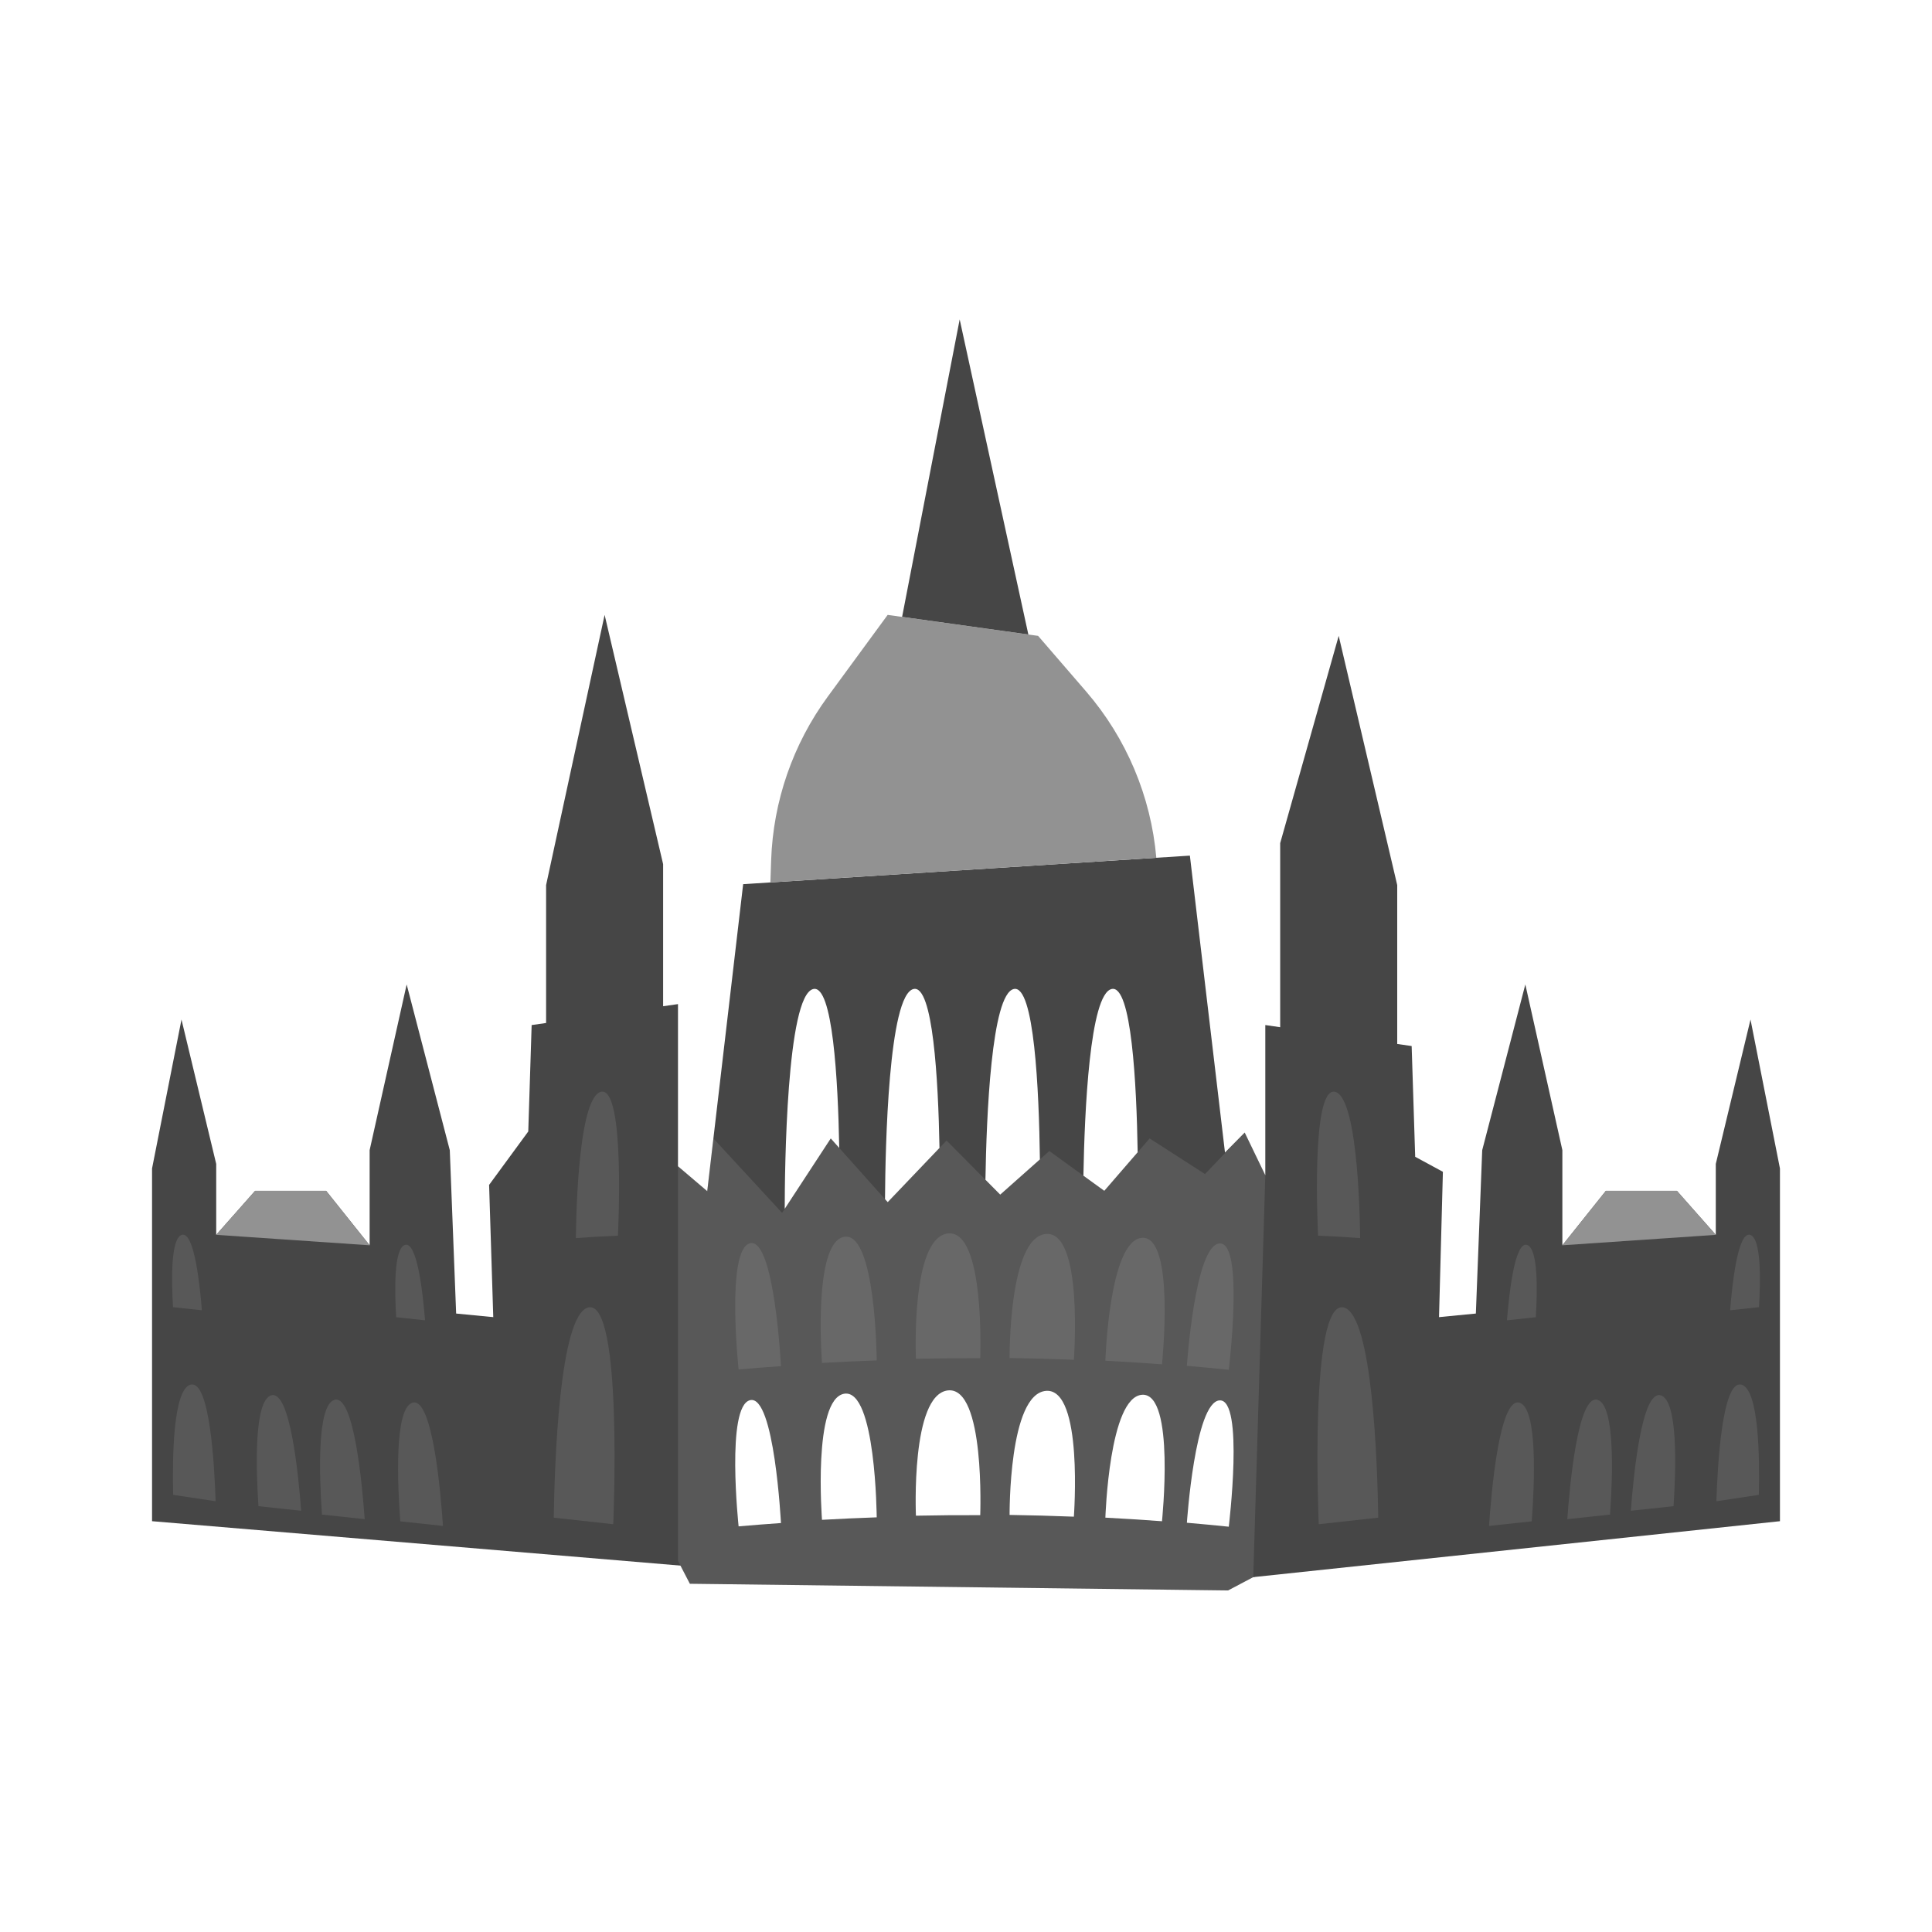 <!--?xml version="1.0" encoding="UTF-8"?-->
<svg viewBox="0 0 1000 1000" xmlns:xlink="http://www.w3.org/1999/xlink" xmlns="http://www.w3.org/2000/svg" id="Illustrazione">
  <defs>
    <style>
      .cls-1 {
        fill: none;
      }

      .cls-2, .cls-3, .cls-4 {
        fill: #fff;
      }

      .cls-2, .cls-5 {
        opacity: .1;
      }

      .cls-6 {
        fill: #929292;
      }

      .cls-7 {
        fill: #464646;
      }

      .cls-4 {
        filter: url(#drop-shadow-1);
      }
    </style>
    <filter filterUnits="userSpaceOnUse" height="748" width="917" y="119.35" x="48.31" id="drop-shadow-1">
      <feOffset dy="7" dx="7"></feOffset>
      <feGaussianBlur stdDeviation="5" result="blur"></feGaussianBlur>
      <feFlood flood-opacity=".2" flood-color="#000"></feFlood>
      <feComposite operator="in" in2="blur"></feComposite>
      <feComposite in="SourceGraphic"></feComposite>
    </filter>
  </defs>
  <path d="M343.8,841.3l-5.35-10.31-281.46-23.66v-204.65l32.51-108.42h0l42.87,100.39h37.23v-1.72l36.44-123.24h0l45.06,109.68.84-1.15,2.12-66.57,6.89-.99v-54.87l53.35-186.6h0l50.22,173.72.68-5.8,12.73-.81c2.59-32.05,13.93-62.52,33.03-88.59l38.53-52.58,47.8-167.21h0l53.53,183.58,27.8,32.2c19.3,22.36,32.37,48.77,38.41,77.32l18.01-1.15,5.87,49.68v-36.15l53.94-191.08,50.07,213.29v65.91l6.89.99,1.3,40.75,38.12-97.8h0l39.18,127.47v1.72h37.23l35.58-103.81h0l39.8,111.84v204.21l-287.88,30.57-14.23,7.52-297.1-3.69Z" class="cls-4"></path>
  <g>
    <polygon points="350.93 807.9 357.08 819.75 635.65 823.21 648.68 816.32 742.02 787.25 746.84 606.52 732.5 598.75 730.67 541.43 723.2 540.36 723.2 458.13 692.91 329.12 662.62 436.42 662.62 531.68 654.92 530.57 654.92 608.3 644.25 586.2 634.05 596.55 615.88 442.87 398.77 456.74 384.66 457.64 366.06 616.54 350.93 603.66 350.93 519.72 343.23 520.82 343.23 447.28 312.95 318.26 282.66 458.13 282.66 529.5 275.18 530.57 273.43 585.65 253.16 613.3 258.33 777.65 350.93 807.9" class="cls-7"></polygon>
    <polygon points="681.01 687.92 763.9 679.89 767.19 595.33 789.51 509.55 808.68 595.33 808.68 644.56 831.2 616.37 867.95 616.37 888.09 639.15 888.09 602.44 906.06 527.72 921.3 604.81 921.3 787.37 648.68 816.32 681.01 687.92" class="cls-7"></polygon>
    <path d="M905.93,639.17c5.78,1.9,5.34,23.85,4.51,37.42l-14.93,1.6c1.05-13.27,4-41.06,10.42-39.02Z" class="cls-2"></path>
    <path d="M790.42,644.37c5.78,1.9,5.34,23.85,4.51,37.42l-14.93,1.6c1.05-13.27,4-41.06,10.42-39.02Z" class="cls-2"></path>
    <path d="M859.69,722.24c8.84,2.9,7.84,37.54,6.53,57.35l-22.1,2.37c1.4-18.64,5.72-62.85,15.57-59.72Z" class="cls-2"></path>
    <path d="M901.4,716.71c8.95,2.52,9.44,37.17,8.98,57.02l-21.98,3.31c.6-18.69,3.03-63.03,13-60.33Z" class="cls-2"></path>
    <path d="M826.96,724.57c9.15,3,7.76,40,6.39,59.37l-22.11,2.37c1.22-17.21,5.49-64.99,15.72-61.74Z" class="cls-2"></path>
    <path d="M786.57,726.05c9.48,3.11,7.65,42.71,6.25,61.39l-22.1,2.37c1.01-15.09,5.2-67.15,15.86-63.76Z" class="cls-2"></path>
    <path d="M695.56,676.75c14.95,3.89,17.4,81.42,17.82,108.79l-30.8,3.39c.04.06-5.19-116.68,12.99-112.18Z" class="cls-2"></path>
    <polygon points="318.99 687.92 236.1 679.89 232.81 595.33 210.49 509.55 191.32 595.33 191.32 644.56 168.8 616.37 132.05 616.37 111.91 639.15 111.91 602.44 93.94 527.72 78.7 604.81 78.7 787.37 361.79 811.16 318.99 687.92" class="cls-7"></polygon>
    <polygon points="265.35 839.69 264.32 872.07 265.35 839.69 265.35 839.69" class="cls-1"></polygon>
    <polygon points="350.93 807.9 350.93 603.66 366.06 616.54 369.25 589.25 404.8 627.77 429.99 589.25 459.47 622.24 489.93 590.34 517.72 618.33 543.13 595.76 571.58 616.37 595.05 589.25 623.7 607.69 644.25 586.2 654.92 608.3 648.68 816.32 635.65 823.21 357.08 819.75 350.93 807.9" class="cls-2"></polygon>
    <polygon points="466.93 319.3 459.47 318.26 466.93 319.3 466.93 319.3" class="cls-1"></polygon>
    <polygon points="537.33 329.12 532.27 328.41 532.27 328.41 537.33 329.12" class="cls-1"></polygon>
    <path d="M598.51,443.98c-2.78-31.78-15.47-61.9-36.34-86.08l-24.85-28.78-5.06-.7h0l-65.35-9.11h0l-7.46-1.04-31,42.3c-18.06,24.65-28.27,54.16-29.31,84.7l-.39,11.48,217.11-13.88-17.37,1.11Z" class="cls-6"></path>
    <polygon points="496.73 165.33 466.93 319.3 532.27 328.41 496.73 165.33" class="cls-7"></polygon>
    <path d="M311.07,565.11c-12.81,3.09-12.97,75.76-12.99,75.73,7.26-.57,14.51-.98,21.76-1.24-.03.04,4.05-77.45-8.77-74.49Z" class="cls-2"></path>
    <path d="M691.01,565.11c12.81,3.09,12.97,75.76,12.99,75.73-7.26-.57-14.51-.98-21.76-1.24.03.04-4.05-77.45,8.77-74.49Z" class="cls-2"></path>
    <g class="cls-5">
      <g>
        <path d="M388.24,643.51c-12.61,3.01-5.92,65.32-5.94,65.31,7.31-.63,14.62-1.21,21.93-1.72-.03.01-3.37-66.55-15.99-63.6Z" class="cls-3"></path>
        <path d="M631.27,643.6c-12.81.81-16.92,63.35-16.94,63.34,7.24.62,14.47,1.31,21.69,2.05-.03,0,8.06-66.15-4.76-65.38Z" class="cls-3"></path>
        <path d="M436.98,640.17c-16.4,2.78-11.49,65.29-11.52,65.27,9.44-.53,18.88-.96,28.33-1.29-.03.03-.4-66.67-16.81-63.98Z" class="cls-3"></path>
        <path d="M541.45,638.69c-19.44,1.51-18.86,64.24-18.89,64.21,11.1.17,22.19.47,33.28.91-.04.03,5.05-66.52-14.39-65.13Z" class="cls-3"></path>
        <path d="M591.23,640.7c-17.19.94-19.06,63.63-19.09,63.6,9.77.51,19.54,1.14,29.31,1.86-.04.02,6.98-66.31-10.22-65.47Z" class="cls-3"></path>
        <path d="M490.65,638.44c-19.37,2.2-16.54,64.88-16.57,64.85,11.1-.23,22.19-.32,33.29-.28-.04.03,2.66-66.65-16.72-64.57Z" class="cls-3"></path>
      </g>
    </g>
    <g>
      <path d="M388.24,724.73c-12.61,3.01-5.92,65.32-5.94,65.31,7.31-.63,14.62-1.21,21.93-1.72-.03.01-3.37-66.55-15.99-63.6Z" class="cls-3"></path>
      <path d="M631.27,724.83c-12.81.81-16.92,63.35-16.94,63.34,7.24.62,14.47,1.31,21.69,2.05-.03.01,8.06-66.15-4.76-65.38Z" class="cls-3"></path>
      <path d="M436.98,721.39c-16.4,2.77-11.49,65.29-11.52,65.27,9.44-.53,18.88-.96,28.33-1.29-.03.02-.4-66.67-16.81-63.98Z" class="cls-3"></path>
      <path d="M541.45,719.91c-19.44,1.51-18.86,64.25-18.89,64.21,11.1.17,22.19.47,33.28.91-.04.03,5.05-66.52-14.39-65.13Z" class="cls-3"></path>
      <path d="M591.23,721.93c-17.19.94-19.06,63.63-19.09,63.6,9.77.51,19.54,1.14,29.31,1.86-.04.02,6.98-66.31-10.22-65.47Z" class="cls-3"></path>
      <path d="M490.65,719.67c-19.37,2.2-16.54,64.88-16.57,64.85,11.1-.23,22.19-.32,33.29-.28-.04.03,2.66-66.65-16.72-64.57Z" class="cls-3"></path>
    </g>
    <path d="M429.99,589.25l4.4,4.93c-.66-35.47-3.38-84.48-13.4-82.27-13.97,3.08-14.8,94.31-14.82,113.78l23.83-36.43Z" class="cls-3"></path>
    <path d="M459.47,622.24l26.81-28.08c-.66-35.47-3.38-84.46-13.4-82.26-13.01,2.86-14.63,82.13-14.8,108.77l1.4,1.56Z" class="cls-3"></path>
    <path d="M517.72,618.33l20.53-18.23c-.47-35.63-2.9-90.53-13.5-88.19-11.63,2.56-14.16,66.23-14.69,98.72l7.65,7.71Z" class="cls-3"></path>
    <path d="M571.58,616.37l17.28-19.97c-.59-35.6-3.2-86.75-13.44-84.5-11.39,2.51-14.05,63.59-14.65,96.64l10.81,7.83Z" class="cls-3"></path>
    <path d="M94.07,639.17c-5.78,1.9-5.34,23.85-4.51,37.42l14.93,1.6c-1.05-13.27-4-41.06-10.42-39.02Z" class="cls-2"></path>
    <path d="M209.58,644.37c-5.78,1.9-5.34,23.85-4.51,37.42l14.93,1.6c-1.05-13.27-4-41.06-10.42-39.02Z" class="cls-2"></path>
    <path d="M140.31,722.24c-8.84,2.9-7.84,37.54-6.53,57.35l22.1,2.37c-1.4-18.64-5.72-62.85-15.57-59.72Z" class="cls-2"></path>
    <path d="M98.6,716.71c-8.95,2.52-9.44,37.17-8.98,57.02l21.98,3.31c-.6-18.69-3.03-63.03-13-60.33Z" class="cls-2"></path>
    <path d="M173.04,724.57c-9.15,3-7.76,40-6.39,59.37l22.11,2.37c-1.22-17.21-5.49-64.99-15.72-61.74Z" class="cls-2"></path>
    <path d="M213.43,726.05c-9.48,3.11-7.65,42.71-6.25,61.39l22.1,2.37c-1.01-15.09-5.2-67.15-15.86-63.76Z" class="cls-2"></path>
    <path d="M304.44,676.75c-14.95,3.89-17.4,81.42-17.82,108.79l30.8,3.39c-.04.06,5.19-116.68-12.99-112.18Z" class="cls-2"></path>
    <polygon points="132.05 616.37 111.91 639.15 191.32 644.56 168.8 616.37 132.05 616.37" class="cls-6"></polygon>
    <polygon points="831.2 616.37 808.68 644.56 888.09 639.15 867.95 616.37 831.2 616.37" class="cls-6"></polygon>
  </g>
</svg>